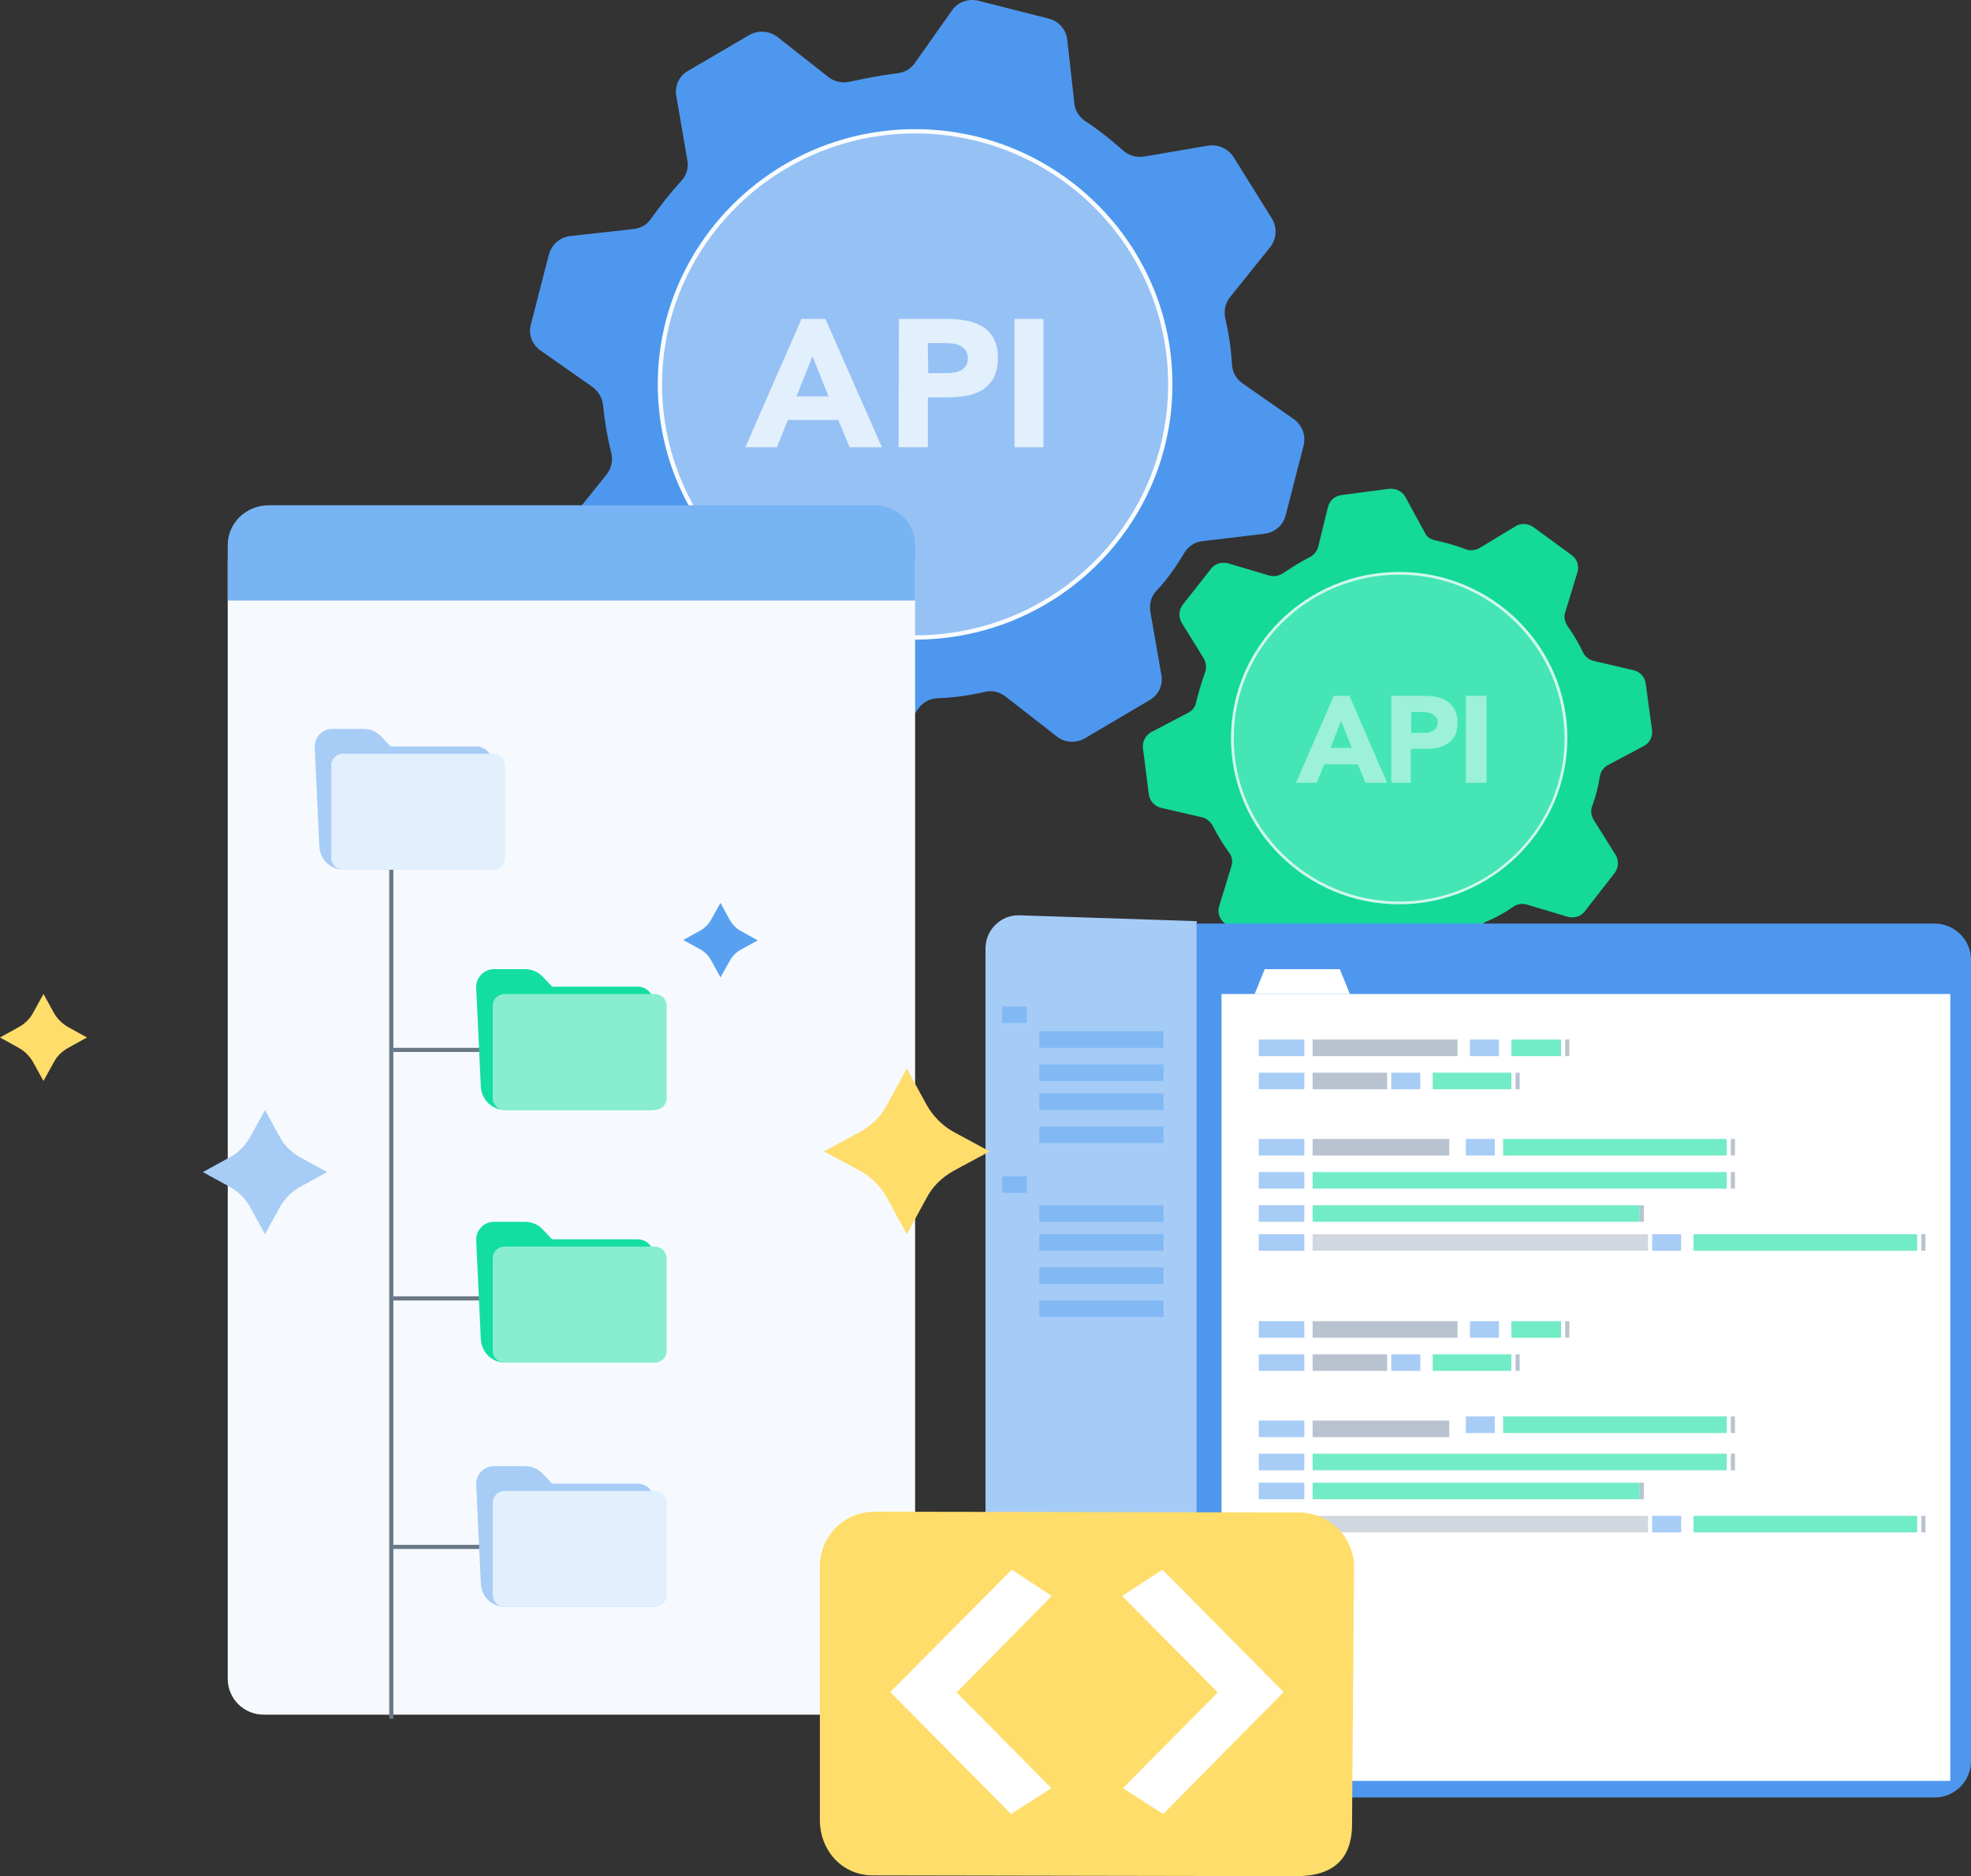<?xml version="1.0" encoding="UTF-8"?>
<svg width="476px" height="453px" viewBox="0 0 476 453" version="1.1" xmlns="http://www.w3.org/2000/svg" xmlns:xlink="http://www.w3.org/1999/xlink">
    <rect x="0" y="0" width="476" height="453" fill="#333333" stroke="none"/>
    <!-- Generator: Sketch 52.3 (67297) - http://www.bohemiancoding.com/sketch -->
    <title>Apps-Framework_NewFeatures</title>
    <desc>Created with Sketch.</desc>
    <g id="Apps-Framework-landig-page" stroke="none" stroke-width="1" fill="none" fill-rule="evenodd">
        <g id="Apps-Framework_for_Development" transform="translate(-217, -4286)">
            <g id="Group-17" transform="translate(217, 4095)">
                <g id="Group-24">
                    <g id="Apps-Framework_NewFeatures" transform="translate(0, 191)">
                        <path d="M261.812,29.054 C265.126,31.218 268.251,33.664 271.186,36.298 C272.512,37.521 274.406,38.085 276.299,37.803 L291.733,35.169 C294.101,34.793 296.562,35.828 297.888,37.897 L307.167,52.762 C308.493,54.926 308.304,57.654 306.789,59.63 L297.036,71.766 C295.9,73.178 295.521,75.059 295.9,76.847 C296.752,80.516 297.32,84.185 297.509,87.948 C297.604,89.83 298.551,91.523 300.066,92.558 L312.47,101.214 C314.458,102.625 315.405,105.165 314.837,107.517 L310.481,124.452 C309.913,126.804 307.83,128.591 305.368,128.873 L290.408,130.661 C288.514,130.849 286.904,131.978 285.957,133.577 C284.064,136.776 281.886,139.881 279.329,142.609 C278.004,143.926 277.53,145.808 277.814,147.69 L280.466,162.931 C280.939,165.377 279.803,167.823 277.625,169.046 L262.002,178.266 C259.824,179.489 257.173,179.395 255.184,177.795 L242.875,168.199 C241.455,167.07 239.561,166.6 237.762,167.07 C234.069,167.917 230.282,168.481 226.494,168.576 C224.6,168.67 222.896,169.516 221.76,171.116 L213.049,183.44 C211.628,185.51 209.072,186.451 206.704,185.792 L189.661,181.465 C187.294,180.9 185.495,178.83 185.211,176.384 L183.506,161.425 C183.317,159.638 182.275,157.944 180.666,157.004 C177.446,155.028 174.416,152.77 171.576,150.324 C170.25,149.101 168.356,148.536 166.557,148.913 L151.123,151.547 C148.661,152.017 146.105,150.794 144.874,148.63 L136.163,133.389 C134.932,131.32 135.121,128.685 136.731,126.71 L146.484,114.573 C147.62,113.162 148.093,111.186 147.62,109.399 C146.673,105.541 146.01,101.684 145.631,97.733 C145.442,96.039 144.495,94.534 143.17,93.499 L130.576,84.655 C128.493,83.244 127.546,80.704 128.209,78.352 L132.565,61.417 C133.227,59.065 135.216,57.278 137.678,56.996 L153.017,55.302 C154.721,55.114 156.236,54.267 157.183,52.856 C159.456,49.657 161.918,46.553 164.569,43.636 C165.8,42.319 166.368,40.437 165.989,38.65 L163.338,23.221 C162.864,20.775 164.001,18.328 166.178,17.105 L180.95,8.45 C183.127,7.227 185.779,7.415 187.767,8.92 L200.076,18.611 C201.497,19.74 203.39,20.116 205.189,19.74 C209.072,18.893 212.954,18.14 216.836,17.67 C218.54,17.482 220.055,16.541 221.002,15.13 L229.903,2.523 C231.323,0.453 233.88,-0.394 236.247,0.171 L253.29,4.499 C255.658,5.063 257.457,7.133 257.741,9.579 L259.445,24.82 C259.54,26.514 260.487,28.019 261.812,29.054 Z" id="Path" fill="#4E97EE"></path>
                        <g id="Group" transform="translate(158, 31)" fill-rule="nonzero">
                            <ellipse id="Oval" fill="#96C1F5" cx="63" cy="61.812" rx="61.579" ry="61.061"></ellipse>
                            <path d="M63,123.436 C28.8,123.436 0.853,95.818 0.853,61.812 C0.853,27.9 28.705,0.188 63,0.188 C97.2,0.188 125.147,27.806 125.147,61.812 C125.147,95.818 97.295,123.436 63,123.436 Z M63,1.221 C29.368,1.221 1.895,28.37 1.895,61.812 C1.895,95.161 29.274,122.403 63,122.403 C96.726,122.403 124.105,95.255 124.105,61.812 C124.105,28.464 96.726,1.221 63,1.221 Z" id="Shape" fill="#F9FCFE"></path>
                        </g>
                        <path d="M193.577,77 L199.329,77 L213,108 L205.174,108 L202.44,101.39 L190.277,101.39 L187.637,108 L180,108 L193.577,77 Z M196.217,86.03 L192.351,95.712 L200.083,95.712 L196.217,86.03 Z" id="Shape" fill="#E2EFFC" fill-rule="nonzero"></path>
                        <path d="M217.096,77 L228.945,77 C230.474,77 232.098,77.186 233.627,77.464 C234.965,77.743 236.303,78.207 237.45,78.949 C238.596,79.692 239.456,80.713 240.03,81.826 C240.699,83.219 241.081,84.796 240.985,86.374 C241.081,87.952 240.699,89.53 240.125,90.922 C239.552,92.129 238.692,93.057 237.641,93.892 C236.494,94.635 235.252,95.192 233.914,95.47 C232.385,95.749 230.856,95.934 229.232,95.934 L224.071,95.934 L224.071,108 L217,108 L217.096,77 Z M224.167,90.087 L228.849,90.087 C229.423,90.087 230.092,89.994 230.665,89.901 C231.238,89.808 231.716,89.623 232.194,89.344 C232.672,89.066 233.054,88.695 233.341,88.231 C233.627,87.674 233.818,87.024 233.723,86.374 C233.723,85.725 233.532,85.075 233.15,84.518 C232.767,84.054 232.289,83.683 231.716,83.404 C231.143,83.126 230.474,82.94 229.805,82.94 C229.136,82.847 228.467,82.847 227.703,82.847 L224.071,82.847 L224.167,90.087 Z" id="Shape" fill="#E2EFFC" fill-rule="nonzero"></path>
                        <polygon id="Path" fill="#E2EFFC" fill-rule="nonzero" points="245 77 252 77 252 108 245 108"></polygon>
                        <path d="M346.512,130.45 C349.073,131.01 351.54,131.664 353.911,132.598 C355.05,133.065 356.283,132.878 357.326,132.317 L365.959,127.087 C367.287,126.247 368.995,126.34 370.323,127.274 L379.524,133.998 C380.852,134.932 381.422,136.613 380.947,138.201 L378.007,147.821 C377.627,148.941 377.912,150.155 378.576,151.183 C379.999,153.144 381.232,155.292 382.275,157.44 C382.75,158.561 383.793,159.308 384.932,159.588 L394.513,161.829 C396.125,162.203 397.264,163.51 397.453,165.098 L398.971,176.305 C399.161,177.893 398.402,179.387 396.979,180.134 L388.347,184.711 C387.303,185.271 386.544,186.298 386.354,187.512 C385.975,189.941 385.406,192.275 384.552,194.517 C384.078,195.638 384.267,196.852 384.837,197.879 L390.149,206.378 C391.003,207.779 390.908,209.46 389.959,210.767 L382.75,220.013 C381.801,221.32 380.094,221.787 378.481,221.32 L368.805,218.425 C367.666,218.052 366.433,218.239 365.39,218.986 C363.398,220.387 361.216,221.601 358.939,222.535 C357.801,223.002 356.947,224.029 356.662,225.15 L354.386,234.582 C354.006,236.17 352.678,237.291 351.065,237.477 L339.682,238.972 C338.069,239.158 336.551,238.411 335.792,237.01 L331.144,228.512 C330.575,227.484 329.532,226.737 328.298,226.55 C325.832,226.177 323.46,225.523 321.184,224.683 C320.045,224.309 318.812,224.402 317.768,225.056 L309.231,230.286 C307.808,231.127 306.005,231.033 304.772,230.006 L295.76,222.908 C294.527,221.974 293.958,220.293 294.432,218.799 L297.373,209.179 C297.752,208.059 297.563,206.751 296.804,205.817 C295.286,203.763 293.958,201.521 292.82,199.28 C292.25,198.346 291.397,197.599 290.258,197.319 L280.487,195.077 C278.875,194.704 277.736,193.49 277.452,191.902 L276.029,180.695 C275.839,179.107 276.598,177.613 278.021,176.772 L286.938,172.103 C287.887,171.636 288.646,170.702 288.835,169.674 C289.404,167.246 290.163,164.818 291.017,162.39 C291.397,161.269 291.302,160.055 290.733,159.028 L285.42,150.436 C284.566,149.035 284.661,147.354 285.61,146.046 L292.44,137.361 C293.389,136.053 295.096,135.586 296.709,136.053 L306.48,138.948 C307.618,139.322 308.851,139.042 309.895,138.388 C311.982,136.987 314.164,135.586 316.44,134.465 C317.389,133.905 318.053,133.065 318.338,132.037 L320.709,122.418 C321.089,120.83 322.417,119.709 324.029,119.523 L335.413,118.028 C337.026,117.842 338.638,118.589 339.397,119.99 L344.14,128.675 C344.425,129.516 345.374,130.169 346.512,130.45 Z" id="Path" fill="#14D997"></path>
                        <g id="Group" transform="translate(297, 138)" fill-rule="nonzero">
                            <ellipse id="Oval" fill="#45E5B5" cx="40.905" cy="40.217" rx="40.237" ry="39.747"></ellipse>
                            <path d="M40.905,80.341 C18.498,80.341 0.286,62.351 0.286,40.217 C0.286,18.084 18.498,0.094 40.905,0.094 C63.312,0.094 81.523,18.084 81.523,40.217 C81.523,62.257 63.216,80.341 40.905,80.341 Z M40.905,0.753 C18.879,0.753 0.953,18.46 0.953,40.217 C0.953,61.974 18.879,79.681 40.905,79.681 C62.93,79.681 80.856,61.974 80.856,40.217 C80.76,18.46 62.93,0.753 40.905,0.753 Z" id="Shape" fill="#D0F8EC"></path>
                        </g>
                        <path d="M322.11,168 L325.89,168 L335,189 L329.767,189 L327.925,184.548 L319.784,184.548 L318.04,189 L313,189 L322.11,168 Z M323.855,174.097 L321.335,180.581 L326.471,180.581 L323.855,174.097 Z" id="Shape" fill="#9CF1D8" fill-rule="nonzero"></path>
                        <path d="M336,168 L343.853,168 C344.933,168 345.914,168.097 346.994,168.292 C347.877,168.486 348.761,168.778 349.546,169.361 C350.331,169.847 350.92,170.528 351.313,171.306 C351.804,172.278 352,173.347 352,174.417 C352,175.486 351.804,176.556 351.411,177.528 C351.018,178.306 350.429,178.986 349.742,179.472 C348.957,179.958 348.172,180.347 347.288,180.542 C346.307,180.736 345.227,180.833 344.147,180.833 L340.712,180.833 L340.712,189 L336,189 L336,168 Z M340.712,176.944 L343.853,176.944 C344.245,176.944 344.638,176.944 345.031,176.847 C345.423,176.75 345.718,176.653 346.11,176.458 C346.405,176.264 346.699,175.972 346.896,175.681 C347.092,175.292 347.19,174.903 347.19,174.417 C347.19,173.931 347.092,173.542 346.798,173.153 C346.503,172.861 346.209,172.569 345.816,172.375 C345.423,172.181 344.933,172.083 344.54,171.986 C344.049,171.986 343.656,171.889 343.166,171.889 L340.81,171.889 L340.81,176.944 L340.712,176.944 Z" id="Shape" fill="#9CF1D8" fill-rule="nonzero"></path>
                        <polygon id="Path" fill="#9CF1D8" fill-rule="nonzero" points="354 168 359 168 359 189 354 189"></polygon>
                        <path d="M289,223 L467.221,223 C472.035,223 476,226.935 476,231.714 L476,425.286 C476,430.065 472.035,434 467.221,434 L289,434 L289,223 Z" id="Path" fill="#4E97EE" fill-rule="nonzero"></path>
                        <path d="M245.81,432.589 L289,434 L289,222.418 L246.28,221.007 C241.858,220.819 238.188,224.299 238,228.718 C238,228.812 238,228.906 238,229 L238,424.69 C238.094,428.922 241.576,432.495 245.81,432.589 Z" id="Path" fill="#A5CCF7" fill-rule="nonzero"></path>
                        <rect id="Rectangle" fill="#FFFFFF" fill-rule="nonzero" x="295" y="240" width="176" height="190"></rect>
                        <rect id="Rectangle" fill="#A7CCF6" fill-rule="nonzero" x="304" y="251" width="11" height="4"></rect>
                        <rect id="Rectangle" fill="#A7CCF6" fill-rule="nonzero" x="304" y="259" width="11" height="4"></rect>
                        <rect id="Rectangle" fill="#A7CCF6" fill-rule="nonzero" x="304" y="275" width="11" height="4"></rect>
                        <rect id="Rectangle" fill="#A7CCF6" fill-rule="nonzero" x="304" y="283" width="11" height="4"></rect>
                        <rect id="Rectangle" fill="#A7CCF6" fill-rule="nonzero" x="304" y="291" width="11" height="4"></rect>
                        <rect id="Rectangle" fill="#A7CCF6" fill-rule="nonzero" x="304" y="298" width="11" height="4"></rect>
                        <rect id="Rectangle" fill="#B9C3CF" fill-rule="nonzero" x="317" y="251" width="35" height="4"></rect>
                        <rect id="Rectangle" fill="#B9C3CF" fill-rule="nonzero" x="317" y="259" width="18" height="4"></rect>
                        <rect id="Rectangle" fill="#A7CCF6" fill-rule="nonzero" x="355" y="251" width="7" height="4"></rect>
                        <rect id="Rectangle" fill="#B9C3CF" fill-rule="nonzero" x="378" y="251" width="1" height="4"></rect>
                        <rect id="Rectangle" fill="#B9C3CF" fill-rule="nonzero" x="418" y="275" width="1" height="4"></rect>
                        <rect id="Rectangle" fill="#B9C3CF" fill-rule="nonzero" x="418" y="283" width="1" height="4"></rect>
                        <rect id="Rectangle" fill="#B9C3CF" fill-rule="nonzero" x="366" y="259" width="1" height="4"></rect>
                        <rect id="Rectangle" fill="#B9C3CF" fill-rule="nonzero" x="396" y="291" width="1" height="4"></rect>
                        <rect id="Rectangle" fill="#B9C3CF" fill-rule="nonzero" x="317" y="275" width="33" height="4"></rect>
                        <rect id="Rectangle" fill="#72EBC7" fill-rule="nonzero" x="317" y="283" width="100" height="4"></rect>
                        <rect id="Rectangle" fill="#72EBC7" fill-rule="nonzero" x="317" y="291" width="79" height="4"></rect>
                        <rect id="Rectangle" fill="#D1D7DF" fill-rule="nonzero" x="317" y="298" width="81" height="4"></rect>
                        <rect id="Rectangle" fill="#A7CCF6" fill-rule="nonzero" x="336" y="259" width="7" height="4"></rect>
                        <rect id="Rectangle" fill="#72EBC7" fill-rule="nonzero" x="346" y="259" width="19" height="4"></rect>
                        <rect id="Rectangle" fill="#72EBC7" fill-rule="nonzero" x="365" y="251" width="12" height="4"></rect>
                        <rect id="Rectangle" fill="#72EBC7" fill-rule="nonzero" x="363" y="275" width="54" height="4"></rect>
                        <rect id="Rectangle" fill="#B9C3CF" fill-rule="nonzero" x="464" y="298" width="1" height="4"></rect>
                        <rect id="Rectangle" fill="#72EBC7" fill-rule="nonzero" x="409" y="298" width="54" height="4"></rect>
                        <rect id="Rectangle" fill="#A7CCF6" fill-rule="nonzero" x="354" y="275" width="7" height="4"></rect>
                        <rect id="Rectangle" fill="#A7CCF6" fill-rule="nonzero" x="399" y="298" width="7" height="4"></rect>
                        <rect id="Rectangle" fill="#A7CCF6" fill-rule="nonzero" x="304" y="319" width="11" height="4"></rect>
                        <rect id="Rectangle" fill="#A7CCF6" fill-rule="nonzero" x="304" y="327" width="11" height="4"></rect>
                        <rect id="Rectangle" fill="#A7CCF6" fill-rule="nonzero" x="304" y="343" width="11" height="4"></rect>
                        <rect id="Rectangle" fill="#A7CCF6" fill-rule="nonzero" x="304" y="351" width="11" height="4"></rect>
                        <rect id="Rectangle" fill="#A7CCF6" fill-rule="nonzero" x="304" y="358" width="11" height="4"></rect>
                        <rect id="Rectangle" fill="#A7CCF6" fill-rule="nonzero" x="304" y="366" width="11" height="4"></rect>
                        <rect id="Rectangle" fill="#B9C3CF" fill-rule="nonzero" x="317" y="319" width="35" height="4"></rect>
                        <rect id="Rectangle" fill="#B9C3CF" fill-rule="nonzero" x="317" y="327" width="18" height="4"></rect>
                        <rect id="Rectangle" fill="#A7CCF6" fill-rule="nonzero" x="355" y="319" width="7" height="4"></rect>
                        <rect id="Rectangle" fill="#B9C3CF" fill-rule="nonzero" x="378" y="319" width="1" height="4"></rect>
                        <rect id="Rectangle" fill="#B9C3CF" fill-rule="nonzero" x="418" y="342" width="1" height="4"></rect>
                        <rect id="Rectangle" fill="#B9C3CF" fill-rule="nonzero" x="418" y="351" width="1" height="4"></rect>
                        <rect id="Rectangle" fill="#B9C3CF" fill-rule="nonzero" x="366" y="327" width="1" height="4"></rect>
                        <rect id="Rectangle" fill="#B9C3CF" fill-rule="nonzero" x="396" y="358" width="1" height="4"></rect>
                        <rect id="Rectangle" fill="#B9C3CF" fill-rule="nonzero" x="317" y="343" width="33" height="4"></rect>
                        <rect id="Rectangle" fill="#72EBC7" fill-rule="nonzero" x="317" y="351" width="100" height="4"></rect>
                        <rect id="Rectangle" fill="#72EBC7" fill-rule="nonzero" x="317" y="358" width="79" height="4"></rect>
                        <rect id="Rectangle" fill="#D1D7DF" fill-rule="nonzero" x="317" y="366" width="81" height="4"></rect>
                        <rect id="Rectangle" fill="#A7CCF6" fill-rule="nonzero" x="336" y="327" width="7" height="4"></rect>
                        <rect id="Rectangle" fill="#72EBC7" fill-rule="nonzero" x="346" y="327" width="19" height="4"></rect>
                        <rect id="Rectangle" fill="#72EBC7" fill-rule="nonzero" x="365" y="319" width="12" height="4"></rect>
                        <rect id="Rectangle" fill="#72EBC7" fill-rule="nonzero" x="363" y="342" width="54" height="4"></rect>
                        <rect id="Rectangle" fill="#B9C3CF" fill-rule="nonzero" x="464" y="366" width="1" height="4"></rect>
                        <rect id="Rectangle" fill="#72EBC7" fill-rule="nonzero" x="409" y="366" width="54" height="4"></rect>
                        <rect id="Rectangle" fill="#A7CCF6" fill-rule="nonzero" x="354" y="342" width="7" height="4"></rect>
                        <rect id="Rectangle" fill="#A7CCF6" fill-rule="nonzero" x="399" y="366" width="7" height="4"></rect>
                        <polygon id="Path" fill="#FFFFFF" fill-rule="nonzero" points="303 240 305.436 234 323.564 234 326 240"></polygon>
                        <rect id="Rectangle" fill="#82B9F4" fill-rule="nonzero" x="251" y="291" width="30" height="4"></rect>
                        <rect id="Rectangle" fill="#82B9F4" fill-rule="nonzero" x="242" y="284" width="6" height="4"></rect>
                        <rect id="Rectangle" fill="#82B9F4" fill-rule="nonzero" x="251" y="298" width="30" height="4"></rect>
                        <rect id="Rectangle" fill="#82B9F4" fill-rule="nonzero" x="251" y="306" width="30" height="4"></rect>
                        <rect id="Rectangle" fill="#82B9F4" fill-rule="nonzero" x="251" y="314" width="30" height="4"></rect>
                        <rect id="Rectangle" fill="#82B9F4" fill-rule="nonzero" x="251" y="249" width="30" height="4"></rect>
                        <rect id="Rectangle" fill="#82B9F4" fill-rule="nonzero" x="242" y="243" width="6" height="4"></rect>
                        <rect id="Rectangle" fill="#82B9F4" fill-rule="nonzero" x="251" y="257" width="30" height="4"></rect>
                        <rect id="Rectangle" fill="#82B9F4" fill-rule="nonzero" x="251" y="264" width="30" height="4"></rect>
                        <rect id="Rectangle" fill="#82B9F4" fill-rule="nonzero" x="251" y="272" width="30" height="4"></rect>
                        <path d="M55,135 L221,135 L221,405.352 C221,410.146 217.135,414 212.328,414 L63.672,414 C58.865,414 55,410.146 55,405.352 L55,135 Z" id="Path" fill="#F6FAFE" fill-rule="nonzero"></path>
                        <path d="M64.892,122 L211.108,122 C216.572,122 221,126.29 221,131.583 L221,145 L55,145 L55,131.583 C55,126.29 59.428,122 64.892,122 Z" id="Path" fill="#78B3F3" fill-rule="nonzero"></path>
                        <path d="M64,268 L67.634,274.615 C68.752,276.665 70.429,278.248 72.385,279.366 L79,283 L72.385,286.634 C70.335,287.752 68.752,289.429 67.634,291.385 L64,298 L60.366,291.385 C59.248,289.335 57.571,287.752 55.615,286.634 L49,283 L55.615,279.366 C57.665,278.248 59.248,276.571 60.366,274.615 L64,268 Z" id="Path" fill="#A7CCF6" fill-rule="nonzero"></path>
                        <path d="M219,258 L223.811,266.826 C225.321,269.455 227.491,271.709 230.132,273.211 L239,278 L230.132,282.789 C227.491,284.291 225.226,286.451 223.811,289.174 L219,298 L214.189,289.174 C212.679,286.451 210.509,284.291 207.868,282.789 L199,278 L207.868,273.211 C210.509,271.709 212.774,269.549 214.189,266.826 L219,258 Z" id="Path" fill="#FFDD6A" fill-rule="nonzero"></path>
                        <path d="M10.5,240 L13.051,244.612 C13.836,245.986 15.014,247.164 16.388,247.949 L21,250.5 L16.388,253.051 C15.014,253.836 13.836,254.916 13.051,256.388 L10.5,261 L7.949,256.388 C7.164,255.014 5.986,253.836 4.612,253.051 L0,250.5 L4.612,247.949 C5.986,247.164 7.164,246.084 7.949,244.612 L10.5,240 Z" id="Path" fill="#FFDD6A" fill-rule="nonzero"></path>
                        <path d="M174,218 L176.179,222 C176.842,223.238 177.789,224.19 179.021,224.857 L183,227.048 L179.021,229.238 C177.789,229.905 176.842,230.857 176.179,232.095 L174,236 L171.821,232 C171.158,230.762 170.211,229.81 168.979,229.143 L165,226.952 L168.979,224.762 C170.211,224.095 171.158,223.143 171.821,221.905 L174,218 Z" id="Path" fill="#58A1F0" fill-rule="nonzero"></path>
                        <rect id="Rectangle" fill="#6B7887" fill-rule="nonzero" x="94" y="200" width="1" height="215"></rect>
                        <path d="M119,210 L82.983,210 C79.819,210 77.306,207.558 77.12,204.365 L76.004,180.508 C75.91,178.16 77.679,176.094 80.005,176 C80.098,176 80.191,176 80.191,176 L87.823,176 C89.405,176 90.987,176.657 92.104,177.878 L94.338,180.227 L114.998,180.227 C117.139,180.227 118.907,182.011 118.907,184.171 C118.907,184.171 118.907,184.171 118.907,184.171 L119,210 Z" id="Path" fill="#A7CCF6" fill-rule="nonzero"></path>
                        <path d="M82.83,182 L119.175,182 C120.776,182 122,183.32 122,184.828 L122,207.172 C122,208.774 120.682,210 119.175,210 L82.83,210 C81.229,210 80.005,208.68 80.005,207.172 L80.005,184.828 C79.911,183.32 81.229,182 82.83,182 Z" id="Path" fill="#E2EFFC" fill-rule="nonzero"></path>
                        <rect id="Rectangle" fill="#6B7887" fill-rule="nonzero" x="95" y="253" width="30" height="1"></rect>
                        <rect id="Rectangle" fill="#6B7887" fill-rule="nonzero" x="95" y="313" width="30" height="1"></rect>
                        <rect id="Rectangle" fill="#6B7887" fill-rule="nonzero" x="95" y="373" width="30" height="1"></rect>
                        <path d="M158,268 L121.983,268 C118.819,268 116.306,265.558 116.12,262.365 L115.004,238.508 C114.91,236.16 116.679,234.188 119.005,234 C119.098,234 119.098,234 119.191,234 L126.823,234 C128.405,234 129.987,234.657 131.104,235.878 L133.338,238.227 L153.998,238.227 C156.139,238.227 157.907,240.011 157.907,242.171 L157.907,268 L158,268 Z" id="Path" fill="#13DEA1" fill-rule="nonzero"></path>
                        <path d="M121.825,240 L158.175,240 C159.776,240 161,241.32 161,242.828 L161,265.172 C161,266.774 159.682,268 158.175,268 L121.825,268 C120.224,268 119,266.68 119,265.172 L119,242.828 C119,241.32 120.224,240 121.825,240 Z" id="Path" fill="#89EED0" fill-rule="nonzero"></path>
                        <path d="M158,329 L121.983,329 C118.819,329 116.306,326.558 116.12,323.365 L115.004,299.508 C114.91,297.16 116.679,295.188 119.005,295 C119.098,295 119.098,295 119.191,295 L126.823,295 C128.405,295 129.987,295.657 131.104,296.878 L133.338,299.227 L153.998,299.227 C156.139,299.227 157.907,301.011 157.907,303.171 L158,329 Z" id="Path" fill="#13DEA1" fill-rule="nonzero"></path>
                        <path d="M121.825,301 L158.175,301 C159.776,301 161,302.32 161,303.828 L161,326.172 C161,327.774 159.682,329 158.175,329 L121.825,329 C120.224,329 119,327.68 119,326.172 L119,303.828 C119,302.226 120.224,301 121.825,301 Z" id="Path" fill="#89EED0" fill-rule="nonzero"></path>
                        <path d="M158,388 L121.983,388 C118.819,388 116.306,385.558 116.12,382.365 L115.004,358.508 C114.91,356.16 116.679,354.188 119.005,354 C119.098,354 119.191,354 119.191,354 L126.823,354 C128.405,354 129.987,354.657 131.104,355.878 L133.338,358.227 L153.998,358.227 C156.139,358.227 157.907,360.011 157.907,362.171 L158,388 Z" id="Path" fill="#A7CCF6" fill-rule="nonzero"></path>
                        <path d="M121.825,360 L158.175,360 C159.776,360 161,361.32 161,362.828 L161,385.172 C161,386.774 159.682,388 158.175,388 L121.825,388 C120.224,388 119,386.68 119,385.172 L119,362.828 C119,361.32 120.224,360 121.825,360 Z" id="Path" fill="#E2EFFC" fill-rule="nonzero"></path>
                        <path d="M313.045,453 L210.814,452.813 C203.316,452.813 198,446.741 198,439.454 L198,378.172 C198,370.885 203.885,365 211.289,365 C211.289,365 211.384,365 211.384,365 L313.615,365.187 C321.019,365.187 327.094,371.166 326.999,378.546 C326.999,378.546 326.999,378.546 326.999,378.546 L326.524,439.828 C326.714,448.703 322.158,453 313.045,453 Z" id="Path" fill="#FFDD6A" fill-rule="nonzero"></path>
                        <polygon id="Path" fill="#FFFFFF" fill-rule="nonzero" points="254 385.345 244.344 379 215 408.547 244.156 438 253.906 431.75 231.031 408.642"></polygon>
                        <polygon id="Path" fill="#FFFFFF" fill-rule="nonzero" points="271 385.345 280.727 379 310 408.547 280.914 438 271.187 431.75 294.101 408.642"></polygon>
                    </g>
                </g>
            </g>
        </g>
    </g>
</svg>